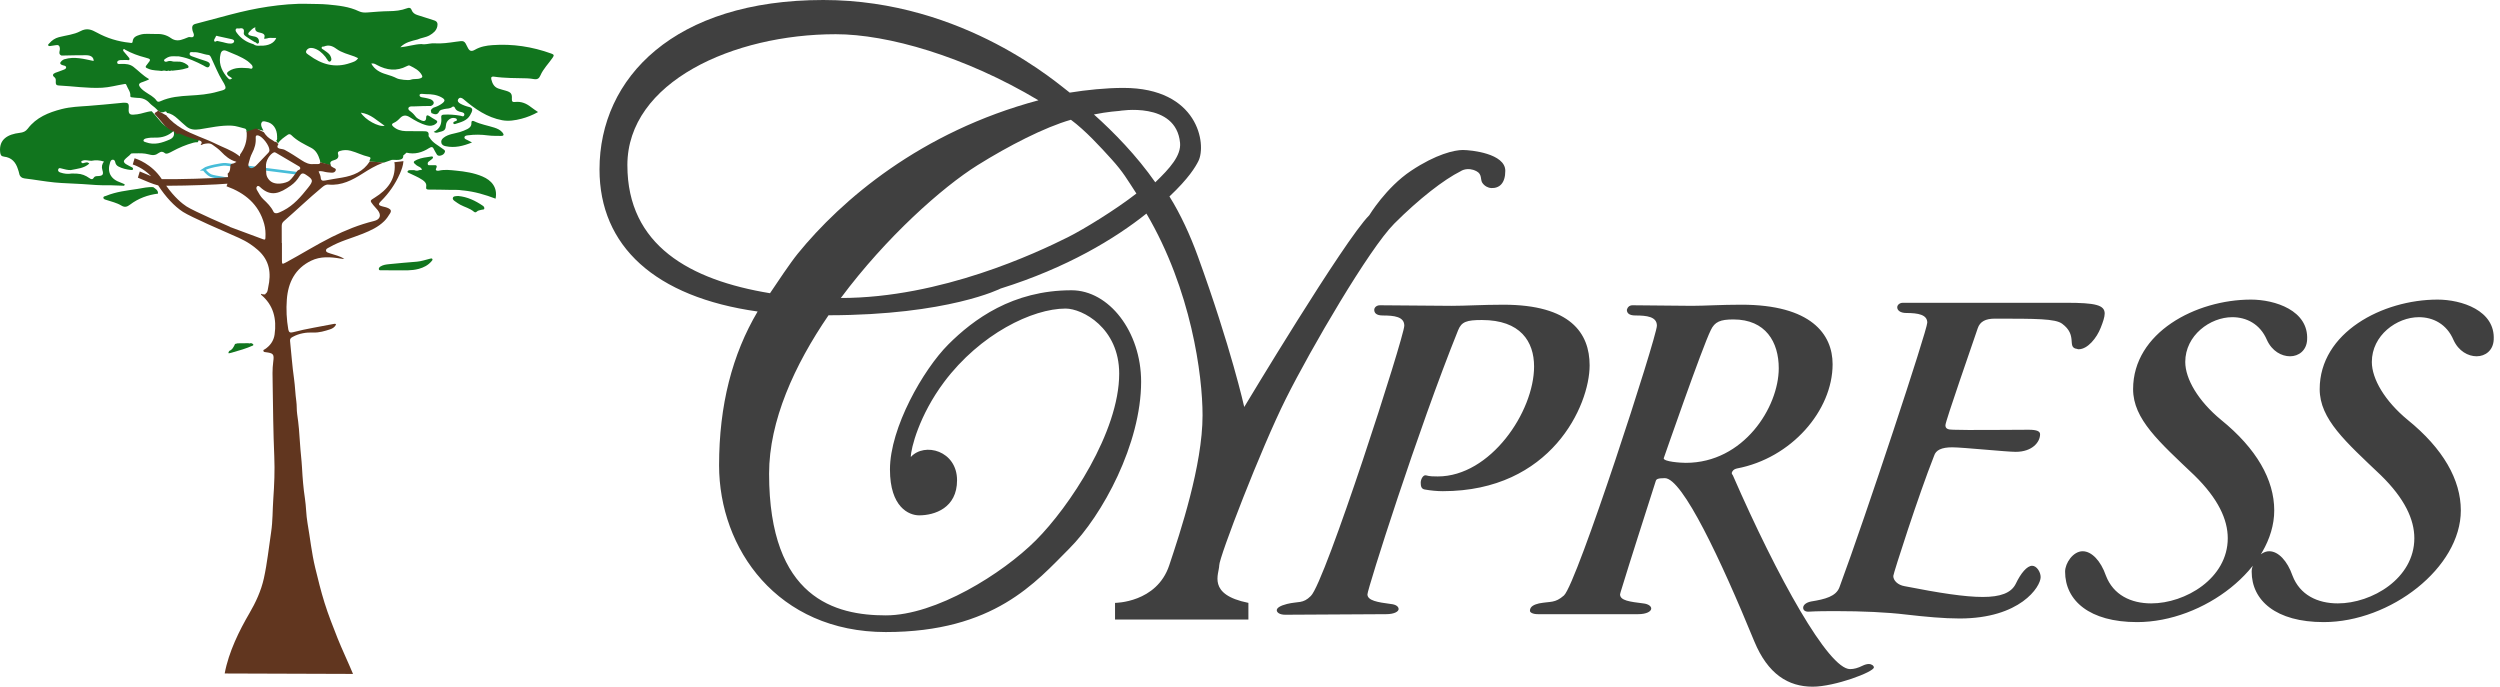 <?xml version="1.0" encoding="UTF-8"?> <svg xmlns="http://www.w3.org/2000/svg" width="233" height="64" viewBox="0 0 233 64" fill="none"><g id="Logo One Line" clip-path="url(#clip0_84_710)"><path id="Vector" d="M14.139 10.369C14.395 10.662 14.662 10.946 14.903 11.252C15.17 11.589 15.487 11.847 15.891 11.996C16.01 12.04 16.108 12.107 16.151 12.234C15.68 12.651 15.129 12.84 14.499 12.825C14.206 12.818 13.913 12.828 13.621 12.897C13.497 12.926 13.391 12.989 13.376 13.074C13.351 13.209 13.505 13.224 13.604 13.261C14.386 13.547 15.11 13.313 15.82 13.001C16.156 12.853 16.294 12.595 16.183 12.229C16.33 12.212 16.476 12.2 16.616 12.268C17.149 12.526 17.72 12.679 18.286 12.84C18.564 12.919 18.576 13.053 18.423 13.257C18.291 13.253 18.166 13.259 18.031 13.297C17.341 13.489 16.688 13.761 16.06 14.103C15.848 14.217 15.523 14.404 15.377 14.281C15.017 13.979 14.839 14.264 14.578 14.387C14.235 14.548 13.885 14.37 13.541 14.321C13.127 14.261 12.714 14.3 12.302 14.295C12.19 14.293 12.15 14.408 12.076 14.467C11.916 14.611 11.736 14.737 11.603 14.902C11.468 15.069 11.604 15.21 11.74 15.296C11.936 15.42 12.151 15.516 12.357 15.624C12.481 15.836 12.333 15.856 12.187 15.84C11.784 15.795 11.391 15.705 11.029 15.514C10.867 15.428 10.774 15.293 10.74 15.113C10.715 14.982 10.641 14.872 10.499 14.883C10.365 14.892 10.308 15.003 10.266 15.13C9.961 16.031 10.306 16.698 11.247 17.016C11.373 17.058 11.492 17.121 11.614 17.174C11.631 17.235 11.601 17.277 11.557 17.312C11.138 17.297 10.719 17.282 10.3 17.266C10.274 17.266 10.248 17.266 10.222 17.266C9.372 17.291 8.526 17.216 7.681 17.155C6.816 17.093 5.947 17.09 5.087 17.005C4.153 16.912 3.225 16.739 2.29 16.63C2.05 16.601 1.835 16.457 1.788 16.166C1.767 16.034 1.714 15.907 1.675 15.779C1.475 15.129 1.091 14.677 0.372 14.598C0.116 14.57 0.042 14.442 0.014 14.184C-0.117 12.973 0.744 12.511 1.827 12.383C2.154 12.344 2.383 12.262 2.589 11.99C3.379 10.943 4.525 10.481 5.747 10.166C6.572 9.954 7.419 9.928 8.263 9.867C9.199 9.8 10.133 9.701 11.067 9.615C11.189 9.604 11.312 9.583 11.434 9.578C11.976 9.556 12.034 9.615 11.995 10.139C11.951 10.726 12.174 10.731 12.788 10.653C13.245 10.595 13.675 10.395 14.14 10.368L14.139 10.369ZM8.32 15.25C7.832 15.693 7.198 15.721 6.6 15.85C6.303 15.861 6.023 15.776 5.739 15.705C5.633 15.678 5.483 15.616 5.428 15.785C5.372 15.954 5.493 16.032 5.628 16.079C5.97 16.195 6.32 16.237 6.679 16.174C6.825 16.176 6.971 16.177 7.118 16.179C7.142 16.181 7.166 16.184 7.191 16.186C7.609 16.202 7.982 16.354 8.315 16.591C8.494 16.717 8.618 16.768 8.753 16.544C8.818 16.438 8.949 16.417 9.08 16.413C9.557 16.4 9.68 16.287 9.546 15.859C9.447 15.54 9.505 15.299 9.689 15.055C9.296 14.93 8.912 14.908 8.523 14.986C8.257 14.996 7.993 14.871 7.727 14.962C7.66 14.985 7.541 14.997 7.58 15.112C7.608 15.197 7.68 15.227 7.787 15.201C7.965 15.156 8.16 15.055 8.32 15.25ZM43.197 17.752C44.23 17.856 45.218 18.145 46.187 18.515C46.397 17.451 45.786 16.797 44.97 16.45C44.185 16.115 43.35 15.986 42.508 15.903C41.972 15.85 41.437 15.78 40.899 15.907C40.778 15.935 40.554 15.907 40.638 15.729C40.837 15.306 40.537 15.412 40.336 15.4C40.25 15.394 40.163 15.405 40.077 15.396C40 15.388 39.892 15.433 39.868 15.307C39.852 15.219 39.865 15.133 39.94 15.073C40.044 14.988 40.155 14.909 40.259 14.823C40.316 14.777 40.38 14.72 40.348 14.639C40.312 14.551 40.22 14.581 40.155 14.592C39.719 14.662 39.277 14.699 38.867 14.883C38.471 15.061 38.471 15.134 38.827 15.41C38.995 15.54 39.25 15.566 39.329 15.824C39.241 15.836 39.157 15.847 39.072 15.859C38.913 15.938 38.754 15.914 38.597 15.855C38.436 15.857 38.275 15.859 38.114 15.861C38.051 15.916 37.924 15.938 38.001 16.069C38.46 16.302 38.947 16.478 39.377 16.771C39.605 16.927 39.773 17.104 39.72 17.404C39.682 17.62 39.771 17.673 39.983 17.67C40.585 17.664 41.188 17.683 41.791 17.692C41.815 17.693 41.839 17.695 41.863 17.697C42.278 17.706 42.695 17.671 43.107 17.746C43.137 17.749 43.168 17.752 43.197 17.755V17.752ZM43.554 13.049C43.435 12.989 43.262 12.947 43.288 12.788C43.312 12.635 43.499 12.627 43.621 12.61C44.236 12.528 44.859 12.538 45.469 12.619C45.886 12.676 46.298 12.657 46.712 12.668C46.946 12.675 46.994 12.556 46.844 12.367C46.644 12.114 46.361 11.988 46.069 11.894C45.451 11.695 44.803 11.592 44.211 11.308C44.062 11.237 43.926 11.225 43.935 11.476C43.946 11.735 43.793 11.908 43.569 12.023C43.339 12.141 43.101 12.234 42.853 12.309C42.34 12.464 41.783 12.489 41.337 12.843C41.172 12.973 41.09 13.113 41.136 13.314C41.185 13.525 41.363 13.589 41.544 13.627C42.377 13.807 43.16 13.614 43.992 13.277C43.803 13.179 43.679 13.112 43.553 13.049L43.554 13.049ZM12.822 17.606C11.83 17.759 10.828 17.865 9.889 18.252C9.793 18.292 9.636 18.291 9.635 18.421C9.635 18.566 9.798 18.596 9.905 18.631C10.381 18.791 10.883 18.898 11.312 19.159C11.64 19.359 11.855 19.272 12.124 19.069C12.892 18.488 13.77 18.166 14.725 18.045C14.752 17.72 14.49 17.604 14.287 17.445C13.789 17.403 13.308 17.53 12.822 17.606ZM39.03 25.058C39.495 24.929 39.898 24.723 40.212 24.355C40.269 24.289 40.348 24.215 40.293 24.132C40.24 24.053 40.139 24.098 40.057 24.117C39.656 24.213 39.266 24.355 38.85 24.389C37.986 24.459 37.123 24.531 36.262 24.62C35.997 24.647 35.724 24.68 35.486 24.823C35.388 24.881 35.288 24.965 35.307 25.081C35.331 25.231 35.479 25.19 35.581 25.191C36.036 25.196 36.491 25.193 36.947 25.193C37.643 25.193 38.342 25.247 39.029 25.057L39.03 25.058ZM42.545 18.277C42.415 18.296 42.25 18.282 42.209 18.441C42.169 18.592 42.295 18.684 42.407 18.761C42.567 18.872 42.726 18.989 42.897 19.081C43.315 19.306 43.794 19.411 44.166 19.73C44.24 19.794 44.343 19.822 44.429 19.729C44.557 19.591 44.742 19.604 44.901 19.547C44.985 19.517 45.122 19.568 45.138 19.431C45.15 19.332 45.095 19.241 45.008 19.182C44.305 18.703 43.555 18.344 42.706 18.267C42.643 18.271 42.593 18.27 42.545 18.276L42.545 18.277ZM21.606 32.865C22.278 32.674 22.952 32.484 23.592 32.194C23.663 32.043 23.51 32.047 23.448 31.99C23.404 31.989 23.36 31.988 23.316 31.986C23.262 32.021 23.207 32.02 23.152 31.986C22.817 31.99 22.483 31.994 22.148 31.997C22.068 32.018 21.987 32.038 21.907 32.058C21.788 32.328 21.659 32.588 21.363 32.71C21.321 32.779 21.266 32.845 21.312 32.934C21.373 32.92 21.435 32.906 21.496 32.892C21.532 32.883 21.569 32.874 21.605 32.866L21.606 32.865ZM37.882 14.227C38.65 14.415 39.346 14.214 39.987 13.803C40.233 13.644 40.355 13.686 40.458 13.945C40.516 14.091 40.62 14.218 40.692 14.36C40.786 14.545 40.944 14.533 41.098 14.491C41.27 14.444 41.416 14.334 41.466 14.159C41.513 13.994 41.354 13.939 41.248 13.859C40.824 13.539 40.321 13.309 40.039 12.824C40.003 12.762 39.93 12.719 39.943 12.634C40.005 12.248 39.759 12.229 39.475 12.231C38.921 12.235 38.367 12.232 37.812 12.22C37.382 12.211 36.985 12.092 36.658 11.802C36.513 11.674 36.469 11.548 36.703 11.45C36.933 11.353 37.116 11.18 37.286 11.003C37.565 10.71 37.856 10.714 38.179 10.917C38.68 11.231 39.188 11.531 39.768 11.68C40.056 11.753 40.334 11.742 40.581 11.565C40.757 11.439 40.856 11.302 40.574 11.162C40.388 11.07 40.219 10.943 40.042 10.833C39.86 10.72 39.718 10.685 39.717 10.983C39.716 11.293 39.496 11.328 39.291 11.233C39.063 11.127 38.821 11.017 38.672 10.786C38.613 10.694 38.524 10.623 38.45 10.541C38.306 10.382 37.986 10.265 38.071 10.053C38.144 9.869 38.473 9.925 38.688 9.913C39.179 9.883 39.672 9.886 40.164 9.876C40.328 9.804 40.457 9.709 40.413 9.501C40.255 9.218 39.958 9.204 39.691 9.133C39.469 9.074 39.088 9.103 39.102 8.865C39.113 8.67 39.495 8.777 39.708 8.775C40.211 8.77 40.711 8.828 41.162 9.081C41.501 9.271 41.506 9.411 41.205 9.642C40.962 9.828 40.688 9.945 40.398 10.035C40.341 10.077 40.284 10.119 40.227 10.162C40.203 10.208 40.178 10.253 40.153 10.299L40.207 10.538C40.48 10.642 40.746 10.782 40.936 10.389C41.01 10.236 41.22 10.214 41.387 10.168C41.641 10.1 41.926 10.157 42.153 9.961C42.199 9.922 42.336 9.893 42.392 10.035C42.497 10.302 42.724 10.396 42.993 10.445C43.131 10.471 43.321 10.539 43.27 10.722C43.212 10.933 43.036 10.804 42.902 10.782C42.383 10.696 41.862 10.65 41.334 10.687C41.148 10.699 41.108 10.787 41.125 10.949C41.185 11.532 41.019 12.01 40.423 12.288C40.66 12.454 40.841 12.326 41.016 12.287C41.445 12.192 41.532 12.077 41.57 11.626C41.601 11.26 41.999 10.931 42.334 10.996C42.43 11.015 42.546 11.021 42.577 11.132C42.617 11.278 42.48 11.271 42.397 11.307C42.316 11.342 42.225 11.38 42.249 11.486C42.27 11.58 42.371 11.574 42.434 11.553C42.953 11.383 43.508 11.267 43.814 10.738C43.869 10.643 43.92 10.546 43.964 10.445C44.069 10.203 44.003 10.04 43.736 9.976C43.447 9.907 43.172 9.806 42.911 9.665C42.728 9.567 42.588 9.413 42.72 9.225C42.847 9.043 43.036 9.106 43.199 9.245C44.261 10.152 45.4 10.945 46.803 11.206C47.393 11.316 48.011 11.222 48.603 11.066C49.137 10.925 49.645 10.721 50.146 10.443C49.911 10.279 49.688 10.14 49.484 9.978C49.052 9.637 48.577 9.44 48.017 9.503C47.797 9.528 47.687 9.485 47.705 9.216C47.738 8.733 47.616 8.594 47.148 8.456C46.912 8.386 46.672 8.329 46.441 8.248C46.036 8.105 45.88 7.763 45.788 7.384C45.741 7.191 45.84 7.114 46.027 7.142C47.053 7.293 48.087 7.274 49.118 7.301C49.335 7.306 49.556 7.339 49.768 7.373C50.088 7.424 50.248 7.307 50.365 7.034C50.635 6.404 51.133 5.927 51.511 5.37C51.657 5.155 51.636 5.084 51.383 4.993C49.604 4.348 47.771 4.069 45.885 4.206C45.329 4.246 44.769 4.344 44.269 4.635C43.941 4.825 43.753 4.769 43.594 4.437C43.272 3.766 43.273 3.778 42.522 3.886C41.846 3.983 41.166 4.086 40.479 4.039C40.175 4.018 39.879 4.112 39.579 4.126C39.479 4.131 39.378 4.126 39.276 4.106C38.61 4.125 37.976 4.35 37.308 4.408C37.746 3.948 38.331 3.825 38.907 3.683C39.274 3.514 39.693 3.494 40.047 3.287C40.385 3.09 40.677 2.857 40.76 2.446C40.814 2.181 40.752 1.991 40.468 1.902C39.953 1.743 39.444 1.565 38.927 1.41C38.663 1.33 38.459 1.196 38.361 0.933C38.275 0.704 38.127 0.695 37.92 0.775C37.385 0.98 36.829 1.035 36.255 1.041C35.583 1.049 34.91 1.111 34.239 1.161C33.965 1.182 33.701 1.17 33.449 1.049C32.536 0.612 31.555 0.516 30.562 0.421C29.949 0.363 29.34 0.378 28.729 0.359C27.469 0.32 26.217 0.44 24.977 0.622C23.795 0.796 22.625 1.058 21.468 1.361C20.378 1.645 19.29 1.938 18.201 2.229C17.876 2.317 17.889 2.561 17.937 2.819C17.972 3.01 18.139 3.206 18.043 3.382C17.945 3.562 17.703 3.403 17.537 3.474C17.413 3.526 17.285 3.572 17.159 3.623C16.73 3.794 16.335 3.844 15.911 3.538C15.52 3.256 15.041 3.14 14.547 3.166C14.045 3.191 13.534 3.083 13.041 3.24C12.725 3.341 12.399 3.448 12.363 3.866C12.346 4.068 12.187 3.994 12.079 3.982C11.001 3.872 9.984 3.56 9.037 3.041C8.53 2.763 8.107 2.573 7.485 2.909C6.892 3.229 6.158 3.29 5.487 3.465C5.13 3.558 4.84 3.758 4.601 4.033C4.549 4.093 4.444 4.148 4.502 4.245C4.542 4.312 4.635 4.294 4.706 4.285C4.852 4.266 5 4.25 5.143 4.219C5.439 4.153 5.572 4.233 5.581 4.565C5.585 4.714 5.485 4.903 5.566 5.047C5.592 5.095 5.64 5.138 5.717 5.173C5.741 5.173 5.766 5.173 5.79 5.174C5.864 5.174 5.938 5.173 6.011 5.173C6.687 5.162 7.363 5.139 8.039 5.146C8.498 5.15 8.738 5.357 8.728 5.683C7.831 5.499 6.939 5.241 6.014 5.52L6.002 5.522C5.982 5.529 5.962 5.536 5.942 5.543C5.88 5.583 5.812 5.615 5.758 5.664C5.561 5.843 5.55 5.985 5.84 6.076C5.964 6.115 6.155 6.125 6.162 6.274C6.171 6.44 5.972 6.478 5.846 6.532C5.621 6.63 5.382 6.694 5.155 6.785C4.939 6.872 4.845 7.022 5.065 7.19C5.242 7.325 5.196 7.492 5.196 7.655C5.195 7.839 5.232 7.955 5.454 7.966C6.807 8.034 8.151 8.245 9.512 8.178C10.21 8.143 10.879 7.947 11.564 7.838C11.69 7.818 11.736 7.796 11.792 7.949C11.91 8.275 12.18 8.546 12.145 8.932C12.134 9.043 12.217 9.067 12.315 9.073C12.487 9.086 12.658 9.124 12.828 9.124C13.271 9.124 13.638 9.271 13.94 9.604C14.013 9.685 14.097 9.756 14.183 9.826C14.269 9.895 14.358 9.962 14.443 10.033C14.709 10.272 14.926 10.625 15.381 10.398C15.462 10.357 15.54 10.427 15.56 10.527C15.957 10.577 16.262 10.801 16.548 11.058C16.822 11.303 17.089 11.559 17.373 11.792C17.736 12.091 18.15 12.119 18.613 12.049C19.601 11.899 20.581 11.664 21.593 11.71C22.017 11.729 22.406 11.885 22.811 11.98C22.972 12.019 22.974 12.175 22.98 12.31L24.04 12.059L24.555 12.182C24.499 12.088 24.45 11.988 24.405 11.882C24.337 11.718 24.297 11.533 24.399 11.391C24.508 11.239 24.698 11.325 24.847 11.355C25.449 11.474 25.824 12.005 25.827 12.734C25.804 12.846 25.888 13.001 25.744 13.092L25.905 13.374C26.134 13.011 26.488 12.791 26.826 12.553C26.941 12.473 27.062 12.502 27.161 12.601C27.69 13.13 28.359 13.44 29.009 13.781C29.466 14.021 29.669 14.456 29.813 14.92L29.846 15.127L30.831 15.427L30.78 15.203C30.799 15.03 30.952 14.982 31.098 14.94C31.395 14.854 31.625 14.723 31.503 14.348C31.454 14.201 31.528 14.121 31.667 14.075C32.004 13.967 32.343 13.961 32.682 14.051C33.252 14.201 33.777 14.486 34.357 14.613C34.555 14.657 34.574 14.738 34.444 14.943L34.46 15.058L35.799 15.149L36.511 14.903C36.738 14.857 37.649 15.07 37.578 14.501L37.886 14.23L37.882 14.227ZM28.544 4.739C28.659 4.503 28.912 4.421 29.179 4.485C29.669 4.602 30.02 4.919 30.327 5.297C30.365 5.344 30.39 5.403 30.428 5.45C30.533 5.573 30.62 5.835 30.796 5.714C30.947 5.611 30.88 5.356 30.776 5.178C30.628 4.925 30.366 4.799 30.143 4.628C30.072 4.575 29.941 4.542 29.978 4.416C30.009 4.311 30.127 4.363 30.201 4.332C30.632 4.154 30.987 4.279 31.348 4.547C31.846 4.918 32.459 5.052 33.033 5.264C33.144 5.305 33.248 5.361 33.375 5.419C33.188 5.728 32.899 5.782 32.637 5.874C31.226 6.368 29.973 6.004 28.82 5.151C28.688 5.053 28.442 4.947 28.544 4.739L28.544 4.739ZM21.977 2.721C22.04 2.595 22.2 2.673 22.315 2.651C22.625 2.589 22.786 2.693 22.725 3.029C22.682 3.264 22.877 3.353 23.011 3.455C23.242 3.631 23.5 3.77 23.746 3.924C23.879 3.905 23.966 4.225 24.13 3.975C24.175 3.603 23.983 3.434 23.635 3.388C23.526 3.374 23.42 3.336 23.314 3.308C23.098 3.253 23.099 3.11 23.223 2.986C23.391 2.817 23.546 2.621 23.801 2.536C23.706 2.972 24.066 3.001 24.32 3.067C24.643 3.15 24.736 3.299 24.605 3.594C24.815 3.654 24.992 3.511 25.193 3.529C25.374 3.546 25.557 3.533 25.75 3.533C25.563 4.021 24.998 4.288 24.267 4.258C24.036 4.271 23.807 4.278 23.615 4.117C22.995 3.939 22.476 3.611 22.092 3.089C22.011 2.98 21.913 2.849 21.977 2.721ZM20.103 3.423C20.147 3.276 20.237 3.353 20.332 3.375C20.744 3.472 21.16 3.55 21.572 3.647C21.687 3.674 21.846 3.724 21.82 3.869C21.795 4.008 21.647 4.057 21.5 4.062C21.175 4.074 20.879 3.938 20.566 3.887C20.459 3.869 20.353 3.841 20.247 3.816C20.149 3.814 20.018 3.978 19.964 3.811C19.92 3.672 20.063 3.557 20.103 3.423ZM20.281 8.543C19.438 8.791 18.567 8.856 17.693 8.906C16.762 8.96 15.832 9.034 14.967 9.428C14.829 9.491 14.691 9.524 14.603 9.393C14.336 8.998 13.904 8.823 13.539 8.559C13.399 8.459 13.254 8.358 13.143 8.231C12.851 7.898 12.903 7.761 13.322 7.634C13.509 7.577 13.687 7.489 13.87 7.414C13.868 7.391 13.874 7.358 13.864 7.352C13.331 7.051 12.915 6.604 12.44 6.232C12.105 5.971 11.694 5.943 11.281 5.958C11.144 5.962 10.926 6.01 10.921 5.821C10.918 5.661 11.107 5.592 11.284 5.597C11.468 5.601 11.653 5.603 11.837 5.592C11.914 5.588 12.021 5.655 12.065 5.545C12.1 5.454 12.021 5.38 11.972 5.318C11.828 5.135 11.669 4.963 11.52 4.785C11.469 4.724 11.454 4.642 11.514 4.587C11.573 4.533 11.617 4.608 11.668 4.636C12.259 4.965 12.887 5.197 13.543 5.364C14.08 5.501 14.086 5.545 13.746 5.958C13.493 6.265 13.513 6.285 13.893 6.435C14.281 6.587 14.687 6.556 15.084 6.615C15.219 6.572 15.356 6.563 15.491 6.615C15.527 6.615 15.563 6.613 15.599 6.613C15.663 6.566 15.728 6.571 15.793 6.609C15.825 6.608 15.856 6.607 15.887 6.605C15.943 6.559 16.003 6.564 16.067 6.588C16.501 6.536 16.941 6.512 17.359 6.367C17.434 6.341 17.551 6.358 17.57 6.255C17.589 6.149 17.503 6.077 17.425 6.02C17.163 5.829 16.873 5.722 16.541 5.743C16.407 5.751 16.273 5.738 16.139 5.736C15.965 5.685 15.793 5.648 15.614 5.721C15.495 5.77 15.344 5.783 15.297 5.655C15.258 5.55 15.407 5.482 15.489 5.426C15.683 5.295 15.905 5.236 16.142 5.245C16.314 5.247 16.486 5.249 16.658 5.25C16.692 5.257 16.726 5.264 16.76 5.271C17.552 5.411 18.272 5.74 18.977 6.111C19.145 6.2 19.382 6.407 19.517 6.165C19.665 5.897 19.419 5.765 19.178 5.687C18.782 5.56 18.385 5.431 17.994 5.286C17.853 5.234 17.641 5.184 17.678 4.986C17.714 4.791 17.919 4.873 18.053 4.865C18.529 4.834 18.956 5.074 19.422 5.12C19.61 5.139 19.674 5.373 19.753 5.537C20.074 6.197 20.332 6.897 20.722 7.514C21.292 8.414 20.984 8.337 20.281 8.543ZM21.33 6.629C21.116 6.77 21.116 6.897 21.282 7.061C21.401 7.139 21.52 7.217 21.64 7.296C21.408 7.464 21.377 7.452 21.073 7.084C20.594 6.475 20.367 5.806 20.558 5.027C20.642 4.682 20.869 4.639 21.141 4.755C21.799 5.035 22.476 5.275 23.07 5.69C23.192 5.774 23.282 5.879 23.388 5.973C23.505 6.075 23.6 6.223 23.509 6.358C23.44 6.461 23.29 6.364 23.174 6.357C22.544 6.318 21.906 6.251 21.33 6.629ZM33.629 10.5C34.569 10.626 35.14 11.251 35.85 11.723C35.291 11.858 34.025 11.161 33.629 10.5ZM39.182 7.298C38.889 7.413 38.574 7.318 38.282 7.431C38.058 7.517 37.205 7.41 37 7.305C36.682 7.142 36.347 7.025 36.003 6.927C35.428 6.763 34.919 6.496 34.602 5.925C34.829 5.872 34.982 5.978 35.139 6.062C36.045 6.55 36.966 6.661 37.909 6.168C38.001 6.12 38.102 6.07 38.189 6.114C38.626 6.334 39.074 6.546 39.321 7.009C39.408 7.172 39.348 7.233 39.182 7.298Z" fill="#11751E"></path><path id="Vector_2" d="M19.004 15.781C19.306 15.562 20.681 15.287 21.011 15.314C21.341 15.341 25.685 15.892 25.685 15.892L27.83 16.166C27.83 16.166 27.005 17.211 26.923 17.211C26.84 17.211 26.153 17.651 25.768 17.651C25.383 17.651 23.871 16.991 23.871 16.991C23.871 16.991 22.634 17.018 22.166 16.854C21.699 16.689 19.994 16.524 19.637 16.359C19.28 16.194 19.005 15.781 19.005 15.781H19.004Z" stroke="#47BDD8" stroke-width="0.25" stroke-miterlimit="10"></path><path id="Vector_3" d="M37.26 16.207C37.43 15.821 37.573 15.431 37.602 15.019L36.753 15.118C36.77 15.168 36.779 15.229 36.784 15.299C36.873 16.754 36.085 17.694 34.938 18.411C34.469 18.704 34.452 18.684 34.791 19.115C34.92 19.278 35.074 19.422 35.202 19.586C35.57 20.059 35.432 20.458 34.858 20.598C33.481 20.932 32.187 21.459 30.916 22.092C29.456 22.821 28.08 23.691 26.646 24.461C26.292 24.65 26.276 24.638 26.276 24.228C26.277 23.701 26.276 23.173 26.276 22.645C26.271 22.645 26.266 22.645 26.26 22.645C26.26 22.13 26.267 21.615 26.257 21.099C26.253 20.903 26.295 20.755 26.453 20.617C27.643 19.58 28.781 18.485 29.995 17.476C30.178 17.323 30.361 17.179 30.618 17.203C31.833 17.318 32.838 16.783 33.811 16.165C34.392 15.796 34.977 15.442 35.627 15.198C35.682 15.176 35.739 15.162 35.794 15.147L34.455 15.056C33.846 16.003 32.934 16.372 31.874 16.552C31.351 16.64 30.826 16.721 30.305 16.822C30.075 16.866 29.905 16.854 29.889 16.538C29.88 16.355 29.768 16.177 29.694 15.976C29.983 15.895 30.225 16.031 30.479 16.056C30.637 16.071 30.796 16.095 30.955 16.095C31.114 16.095 31.257 16.017 31.295 15.862C31.333 15.704 31.163 15.681 31.064 15.621C30.953 15.555 30.82 15.5 30.803 15.365L29.842 15.124C29.842 15.24 29.763 15.304 29.601 15.29C29.491 15.28 29.379 15.288 29.23 15.288C28.836 15.347 28.462 15.168 28.125 14.947C27.603 14.604 27.082 14.263 26.534 13.967C26.395 13.893 26.215 13.896 26.058 13.852C25.85 13.794 25.795 13.679 25.92 13.482C25.93 13.466 25.943 13.454 25.954 13.439L25.725 13.21C25.59 13.264 25.512 13.127 25.409 13.077C25.054 12.902 24.788 12.645 24.591 12.325L23.876 11.968L22.978 12.268C22.988 12.317 22.992 12.369 22.995 12.419C23.028 13.153 22.814 13.812 22.375 14.399C22.387 14.471 22.37 14.541 22.313 14.578C22.283 14.525 22.235 14.49 22.185 14.453C21.549 13.988 20.798 13.743 20.101 13.397C19.062 12.882 17.934 12.559 16.927 11.962C16.409 11.653 15.956 11.284 15.537 10.814C15.662 10.797 14.979 10.518 14.713 10.279C14.697 10.466 14.418 10.421 14.413 10.617C14.669 10.91 14.937 11.194 15.178 11.499C15.445 11.836 15.762 12.094 16.166 12.245C16.285 12.289 16.383 12.355 16.425 12.482L16.443 12.489L16.458 12.477C16.605 12.46 16.751 12.448 16.891 12.516C17.424 12.774 17.994 12.927 18.561 13.088C18.838 13.167 18.851 13.301 18.698 13.505C18.807 13.537 18.88 13.445 18.974 13.425C19.254 13.365 19.549 13.307 19.794 13.482C20.08 13.686 20.371 13.885 20.619 14.146C20.999 14.547 21.422 14.907 21.974 15.06C21.999 15.067 22.012 15.081 22.033 15.091C22.011 15.118 21.979 15.139 21.92 15.144C21.794 15.285 21.499 15.22 21.478 15.393C21.449 15.625 21.488 15.991 21.218 16.182C21.233 16.293 21.246 16.4 21.253 16.506C20.171 16.63 16.147 16.73 15.076 16.693C14.138 15.26 12.708 14.797 12.545 14.749L12.373 15.33C12.489 15.364 13.333 15.642 14.086 16.421C13.819 16.314 13.552 16.199 13.365 16.119C13.189 16.043 13.062 15.99 13.026 15.98L12.85 16.559C12.887 16.572 12.988 16.616 13.125 16.675C13.549 16.858 14.26 17.164 14.684 17.265C14.696 17.268 14.72 17.27 14.736 17.272C15.431 18.346 16.246 19.222 17.05 19.746C17.778 20.223 21.192 21.696 21.192 21.696C21.911 22.021 22.646 22.298 23.301 22.737C23.558 22.909 23.806 23.098 24.043 23.308C25.139 24.279 25.29 25.466 24.995 26.789C24.983 26.841 24.975 26.895 24.966 26.949C24.939 27.11 24.905 27.274 24.744 27.378C24.731 27.427 24.709 27.462 24.65 27.437C24.6 27.442 24.55 27.442 24.502 27.434C24.454 27.426 24.408 27.409 24.364 27.378C24.35 27.406 24.335 27.434 24.321 27.461C25.506 28.44 25.794 29.738 25.593 31.176C25.513 31.75 25.187 32.222 24.683 32.549C24.623 32.587 24.5 32.605 24.557 32.732C24.594 32.813 24.666 32.812 24.741 32.821C25.474 32.915 25.564 32.993 25.468 33.694C25.369 34.416 25.402 35.136 25.413 35.855C25.446 38.086 25.468 40.318 25.563 42.547C25.619 43.874 25.563 45.196 25.47 46.513C25.398 47.537 25.424 48.567 25.27 49.587C25.051 51.026 24.908 52.477 24.593 53.901C24.333 55.073 23.834 56.147 23.232 57.178C22.33 58.721 21.312 60.748 20.941 62.769L32.901 62.81C32.554 61.962 31.803 60.352 31.468 59.499C31.037 58.404 30.6 57.311 30.248 56.184C29.911 55.106 29.645 54.013 29.378 52.917C29.045 51.545 28.904 50.142 28.661 48.756C28.526 47.987 28.536 47.208 28.418 46.443C28.273 45.498 28.199 44.546 28.148 43.597C28.108 42.848 28.007 42.105 27.963 41.356C27.909 40.437 27.836 39.513 27.697 38.598C27.637 38.203 27.675 37.795 27.616 37.393C27.517 36.7 27.504 35.998 27.404 35.3C27.236 34.127 27.156 32.942 27.032 31.762C27.01 31.557 27.137 31.477 27.279 31.398C27.878 31.07 28.534 30.965 29.2 30.991C29.755 31.013 30.26 30.857 30.769 30.692C31.001 30.618 31.207 30.48 31.321 30.249C31.269 30.148 31.187 30.174 31.122 30.187C29.848 30.446 28.559 30.631 27.301 30.965C27.045 31.033 26.915 30.975 26.867 30.697C26.708 29.772 26.663 28.837 26.733 27.91C26.852 26.327 27.499 25.024 29.001 24.297C29.873 23.874 30.804 23.944 31.73 24.098C31.847 24.117 31.965 24.136 32.088 24.132C31.688 23.855 31.213 23.773 30.767 23.618C30.614 23.565 30.409 23.521 30.385 23.374C30.355 23.183 30.578 23.116 30.721 23.033C31.695 22.473 32.784 22.195 33.817 21.78C34.539 21.489 35.241 21.17 35.807 20.614C36.029 20.396 36.195 20.143 36.357 19.881C36.499 19.65 36.421 19.523 36.21 19.414C36.033 19.323 35.842 19.287 35.651 19.238C35.252 19.134 35.224 19.028 35.514 18.739C36.252 18.002 36.837 17.162 37.258 16.207L37.26 16.207ZM25.518 14.206C25.608 14.166 25.686 14.222 25.759 14.264C26.427 14.656 27.094 15.047 27.759 15.442C27.862 15.502 28 15.554 27.981 15.703C27.963 15.845 27.777 15.829 27.71 15.925C27.509 16.206 27.2 16.672 26.952 16.857C26.705 17.043 25.57 17.394 25.045 16.723C24.746 16.342 24.828 16.122 24.787 15.536C24.746 14.95 25.168 14.363 25.518 14.206ZM23.18 15.191C23.26 14.876 23.349 14.553 23.5 14.268C23.739 13.815 23.868 13.349 23.831 12.84C23.815 12.627 23.917 12.581 24.094 12.634C24.486 12.752 25.099 13.559 25.108 13.969C25.125 14.075 25.079 14.166 24.997 14.251C24.64 14.62 24.287 14.995 23.93 15.365C23.862 15.435 23.789 15.503 23.709 15.558C23.576 15.648 23.44 15.732 23.27 15.621C23.093 15.506 23.145 15.326 23.18 15.191ZM24.531 22.304C23.499 21.913 22.463 21.533 21.428 21.151L21.432 21.139C21.399 21.125 18.066 19.687 17.382 19.239C16.992 18.984 16.269 18.412 15.489 17.308C15.598 17.309 15.711 17.31 15.836 17.31C17.432 17.31 20.174 17.21 21.198 17.119C21.175 17.199 21.148 17.28 21.108 17.359C22.826 17.983 24.116 19.032 24.622 20.866C24.737 21.285 24.763 21.709 24.738 22.139C24.731 22.261 24.74 22.384 24.531 22.304ZM25.484 19.724C25.262 19.259 24.897 18.907 24.532 18.563C24.275 18.321 24.131 18.017 23.957 17.727C23.882 17.604 23.86 17.461 23.968 17.362C24.048 17.288 24.154 17.351 24.23 17.424C25.264 18.407 26.101 18 27.114 17.289C27.445 17.057 27.721 16.751 27.929 16.395C28.073 16.148 28.224 16.096 28.488 16.268C29.194 16.729 29.233 16.843 28.712 17.496C28.052 18.324 27.372 19.133 26.401 19.626C26.194 19.731 25.985 19.835 25.818 19.87C25.627 19.888 25.537 19.834 25.484 19.724Z" fill="#61361F"></path><path id="Vector_4" d="M119.787 57.294C119.259 57.294 118.995 57.083 118.995 56.871C118.995 56.66 119.312 56.449 119.946 56.29C121.002 56.026 121.425 56.29 122.164 55.55C123.485 54.336 130.88 31.357 130.88 30.353C130.88 29.508 129.929 29.403 128.873 29.403C128.238 29.403 128.08 29.139 128.08 28.874C128.08 28.663 128.291 28.451 128.608 28.451L135.264 28.504C136.638 28.504 138.116 28.399 140.124 28.399C146.358 28.399 148.153 31.04 148.153 34.051C148.153 37.802 144.561 45.778 134.472 45.778C133.944 45.778 133.362 45.725 132.781 45.62C132.464 45.567 132.411 45.303 132.411 44.985C132.411 44.668 132.623 44.299 132.834 44.299H132.886C133.256 44.405 133.626 44.405 133.996 44.405C138.908 44.405 142.976 38.382 142.976 34.157C142.976 31.832 141.708 29.825 138.116 29.825C136.689 29.825 136.214 29.984 135.897 30.776C132.146 40.073 127.445 54.917 127.445 55.393C127.445 55.973 128.396 56.132 129.611 56.29C130.14 56.342 130.351 56.554 130.351 56.766C130.351 56.978 129.981 57.241 129.189 57.241L119.786 57.294H119.787ZM143.33 57.241C142.854 57.241 142.59 57.083 142.59 56.923C142.59 56.501 143.013 56.342 143.436 56.237C144.545 56.026 144.915 56.237 145.76 55.497C146.975 54.388 154.423 31.357 154.423 30.353C154.423 29.507 153.472 29.402 152.416 29.402C151.782 29.402 151.624 29.138 151.624 28.873C151.677 28.662 151.834 28.451 152.152 28.451L157.699 28.503C158.86 28.503 160.393 28.398 162.294 28.398C168.792 28.398 170.799 31.145 170.799 33.945C170.799 38.276 166.942 42.714 161.871 43.664C161.607 43.717 161.449 43.876 161.395 44.087C161.395 44.139 161.449 44.245 161.501 44.298C165.674 53.859 170.419 62.361 172.426 62.361C172.796 62.361 173.166 62.255 173.589 62.045C173.8 61.94 174.012 61.886 174.17 61.886C174.434 61.886 174.645 62.045 174.645 62.203C174.645 62.626 171.001 63.999 168.941 63.999C166.669 63.999 164.768 62.837 163.5 59.774C160.384 52.167 156.8 44.563 155.163 44.563C154.476 44.563 154.37 44.669 154.318 44.827C153.208 48.314 151.993 52.064 151.042 55.181L150.989 55.393C150.989 55.973 151.888 56.079 153.155 56.238C153.631 56.29 153.895 56.502 153.895 56.713C153.895 56.977 153.472 57.241 152.68 57.241H143.33ZM165.78 34.315C165.78 31.885 164.565 29.772 161.554 29.772C160.339 29.772 159.811 29.984 159.441 30.776C158.649 32.361 155.057 42.715 155.057 42.715C155.057 43.031 156.641 43.137 157.117 43.137C162.505 43.137 165.78 37.96 165.78 34.315ZM192.564 28.219C195.312 28.219 196.157 28.43 196.157 29.223C196.157 29.54 195.998 30.015 195.787 30.544C195.417 31.495 194.572 32.551 193.727 32.551C193.622 32.551 193.568 32.497 193.463 32.497C192.671 32.287 193.622 31.23 192.195 30.174C191.56 29.698 189.765 29.698 185.909 29.698C185.064 29.698 184.535 29.962 184.324 30.596C183.848 32.022 181.313 39.259 181.313 39.629C181.313 39.946 181.525 40.052 182.053 40.052C183.057 40.104 187.969 40.052 189.078 40.052C189.87 40.052 190.135 40.21 190.135 40.474C190.135 41.214 189.395 42.112 187.864 42.112C187.019 42.112 182.898 41.69 181.947 41.69C180.944 41.69 180.415 41.954 180.257 42.482C178.83 46.074 176.454 53.47 176.454 53.681C176.454 54.104 176.876 54.526 177.51 54.632C180.732 55.265 183.109 55.636 184.799 55.636C186.437 55.636 187.441 55.266 187.864 54.42C188.339 53.418 188.92 52.73 189.396 52.73C189.818 52.73 190.188 53.311 190.188 53.786C190.188 54.685 188.286 57.643 182.634 57.643C181.155 57.643 179.464 57.484 177.615 57.273C175.872 57.062 173.548 56.956 171.117 56.956C170.272 56.956 169.427 56.956 168.529 57.009C168.212 57.009 168.054 56.851 168.054 56.639C168.054 56.428 168.265 56.164 168.793 56.058C170.114 55.846 171.117 55.582 171.435 54.738C173.918 48.029 179.622 30.755 179.622 30.069C179.622 29.329 178.777 29.171 177.668 29.171C177.086 29.171 176.822 28.907 176.822 28.642C176.822 28.431 177.033 28.22 177.35 28.22H192.564L192.564 28.219ZM213.438 33.206C212.646 33.206 211.747 32.73 211.273 31.674C210.638 30.195 209.371 29.561 208.05 29.561C205.99 29.561 203.666 31.251 203.666 33.733C203.666 35.319 204.88 37.378 206.994 39.122C210.321 41.816 211.959 44.721 211.959 47.573C211.959 52.908 205.409 57.98 199.175 57.98C194.738 57.98 192.467 55.972 192.467 53.278C192.467 52.486 193.207 51.376 194.104 51.376C194.949 51.376 195.795 52.275 196.27 53.648C196.957 55.444 198.595 56.236 200.496 56.236C203.666 56.236 207.627 53.912 207.627 50.161C207.627 48.418 206.73 46.464 204.511 44.297C201.236 41.181 198.805 39.068 198.805 36.269C198.805 30.986 204.668 27.922 209.793 27.922C212.011 27.922 215.181 28.926 215.023 31.673C214.969 32.676 214.23 33.205 213.437 33.205L213.438 33.206ZM230.827 33.206C230.035 33.206 229.136 32.73 228.661 31.674C228.028 30.195 226.76 29.561 225.439 29.561C223.379 29.561 221.055 31.251 221.055 33.733C221.055 35.319 222.27 37.378 224.383 39.122C227.711 41.816 229.349 44.721 229.349 47.573C229.349 52.908 222.798 57.98 216.565 57.98C212.128 57.98 209.856 55.972 209.856 53.278C209.856 52.486 210.596 51.376 211.494 51.376C212.339 51.376 213.184 52.275 213.66 53.648C214.346 55.444 215.983 56.236 217.885 56.236C221.055 56.236 225.016 53.912 225.016 50.161C225.016 48.418 224.119 46.464 221.9 44.297C218.625 41.181 216.195 39.068 216.195 36.269C216.195 30.986 222.058 27.922 227.183 27.922C229.401 27.922 232.571 28.926 232.413 31.673C232.359 32.676 231.621 33.205 230.827 33.205L230.827 33.206ZM136.334 13.98C135.557 13.98 133.84 14.365 131.509 15.919C129.178 17.472 127.616 20.062 127.616 20.062C125.286 22.392 115.963 37.931 115.963 37.931C115.963 37.931 114.739 32.411 111.631 23.865C110.943 21.971 110.031 19.962 108.992 18.311C110.793 16.616 111.418 15.555 111.69 15.012C112.467 13.458 111.687 8.193 104.703 8.193C103.071 8.193 101.257 8.382 99.699 8.633C98.819 8.009 89.937 0 76.73 0C62.858 0 55.874 7.242 55.874 15.789C55.874 22.939 61.048 27.688 70.611 29.033C68.248 33.023 67.018 37.759 67.018 43.369C67.018 51.138 72.456 58.907 82.556 58.907C92.656 58.907 96.54 54.245 99.648 51.137C102.755 48.03 106.353 41.35 106.353 35.576C106.353 30.915 103.36 27.053 99.864 27.053C94.365 27.053 90.714 29.773 88.382 32.103C86.052 34.434 82.944 39.866 82.944 43.757C82.944 47.274 84.713 48.03 85.664 48.03C87.107 48.03 89.197 47.344 89.197 44.76C89.197 42.01 86.172 41.185 84.887 42.592C84.887 41.815 85.664 38.708 87.994 35.599C91.356 31.117 96.235 28.758 99.314 28.758C100.868 28.758 104.309 30.549 104.309 34.823C104.309 40.261 99.648 47.253 96.54 50.36C93.432 53.468 87.217 57.353 82.556 57.353C77.894 57.353 71.679 55.799 71.679 44.145C71.679 39.228 74.034 34.037 77.219 29.383C88.41 29.368 93.265 26.889 93.265 26.889C99.433 24.961 103.923 22.243 106.847 19.905C111.03 27.019 112.078 34.976 112.078 38.708C112.078 43.369 109.984 49.653 108.971 52.692C107.805 56.188 103.921 56.188 103.921 56.188V57.742H116.351V56.188C112.467 55.411 113.632 53.468 113.632 52.692C113.632 51.915 117.516 41.815 119.848 37.154C122.178 32.493 127.617 23.17 129.947 20.839C132.278 18.509 134.575 16.737 136.128 15.96C136.128 15.96 136.747 15.507 137.613 15.96C138.153 16.243 137.952 16.733 138.149 17.033C138.37 17.368 138.734 17.517 138.974 17.527C139.75 17.563 140.294 17.074 140.294 15.919C140.294 14.311 137.112 13.98 136.334 13.98ZM104.318 10.338C104.318 10.338 109.607 9.417 109.981 13.307C110.095 14.492 109.042 15.677 107.672 16.991C105.945 14.515 103.79 12.305 101.953 10.668C103.215 10.41 104.318 10.338 104.318 10.338ZM58.471 15.4C58.471 7.631 68.355 3.189 77.894 3.189C82.719 3.189 89.9 5.236 96.784 9.348C85.803 12.283 78.419 18.64 74.349 23.644C73.64 24.517 72.416 26.358 71.765 27.328C64.316 26.106 58.472 22.874 58.472 15.4L58.471 15.4ZM99.533 22.105C96.648 23.548 87.711 27.772 78.367 27.772C82.576 22.114 87.816 17.454 91.101 15.4C93.997 13.591 97.361 11.859 99.808 11.162C101.16 12.161 102.548 13.681 103.602 14.846C104.702 16.062 105.057 16.729 105.912 18.036C103.959 19.558 100.99 21.377 99.533 22.105Z" fill="#404040"></path></g><defs><clipPath id="clip0_84_710"><rect width="232.417" height="64" fill="white"></rect></clipPath></defs></svg> 